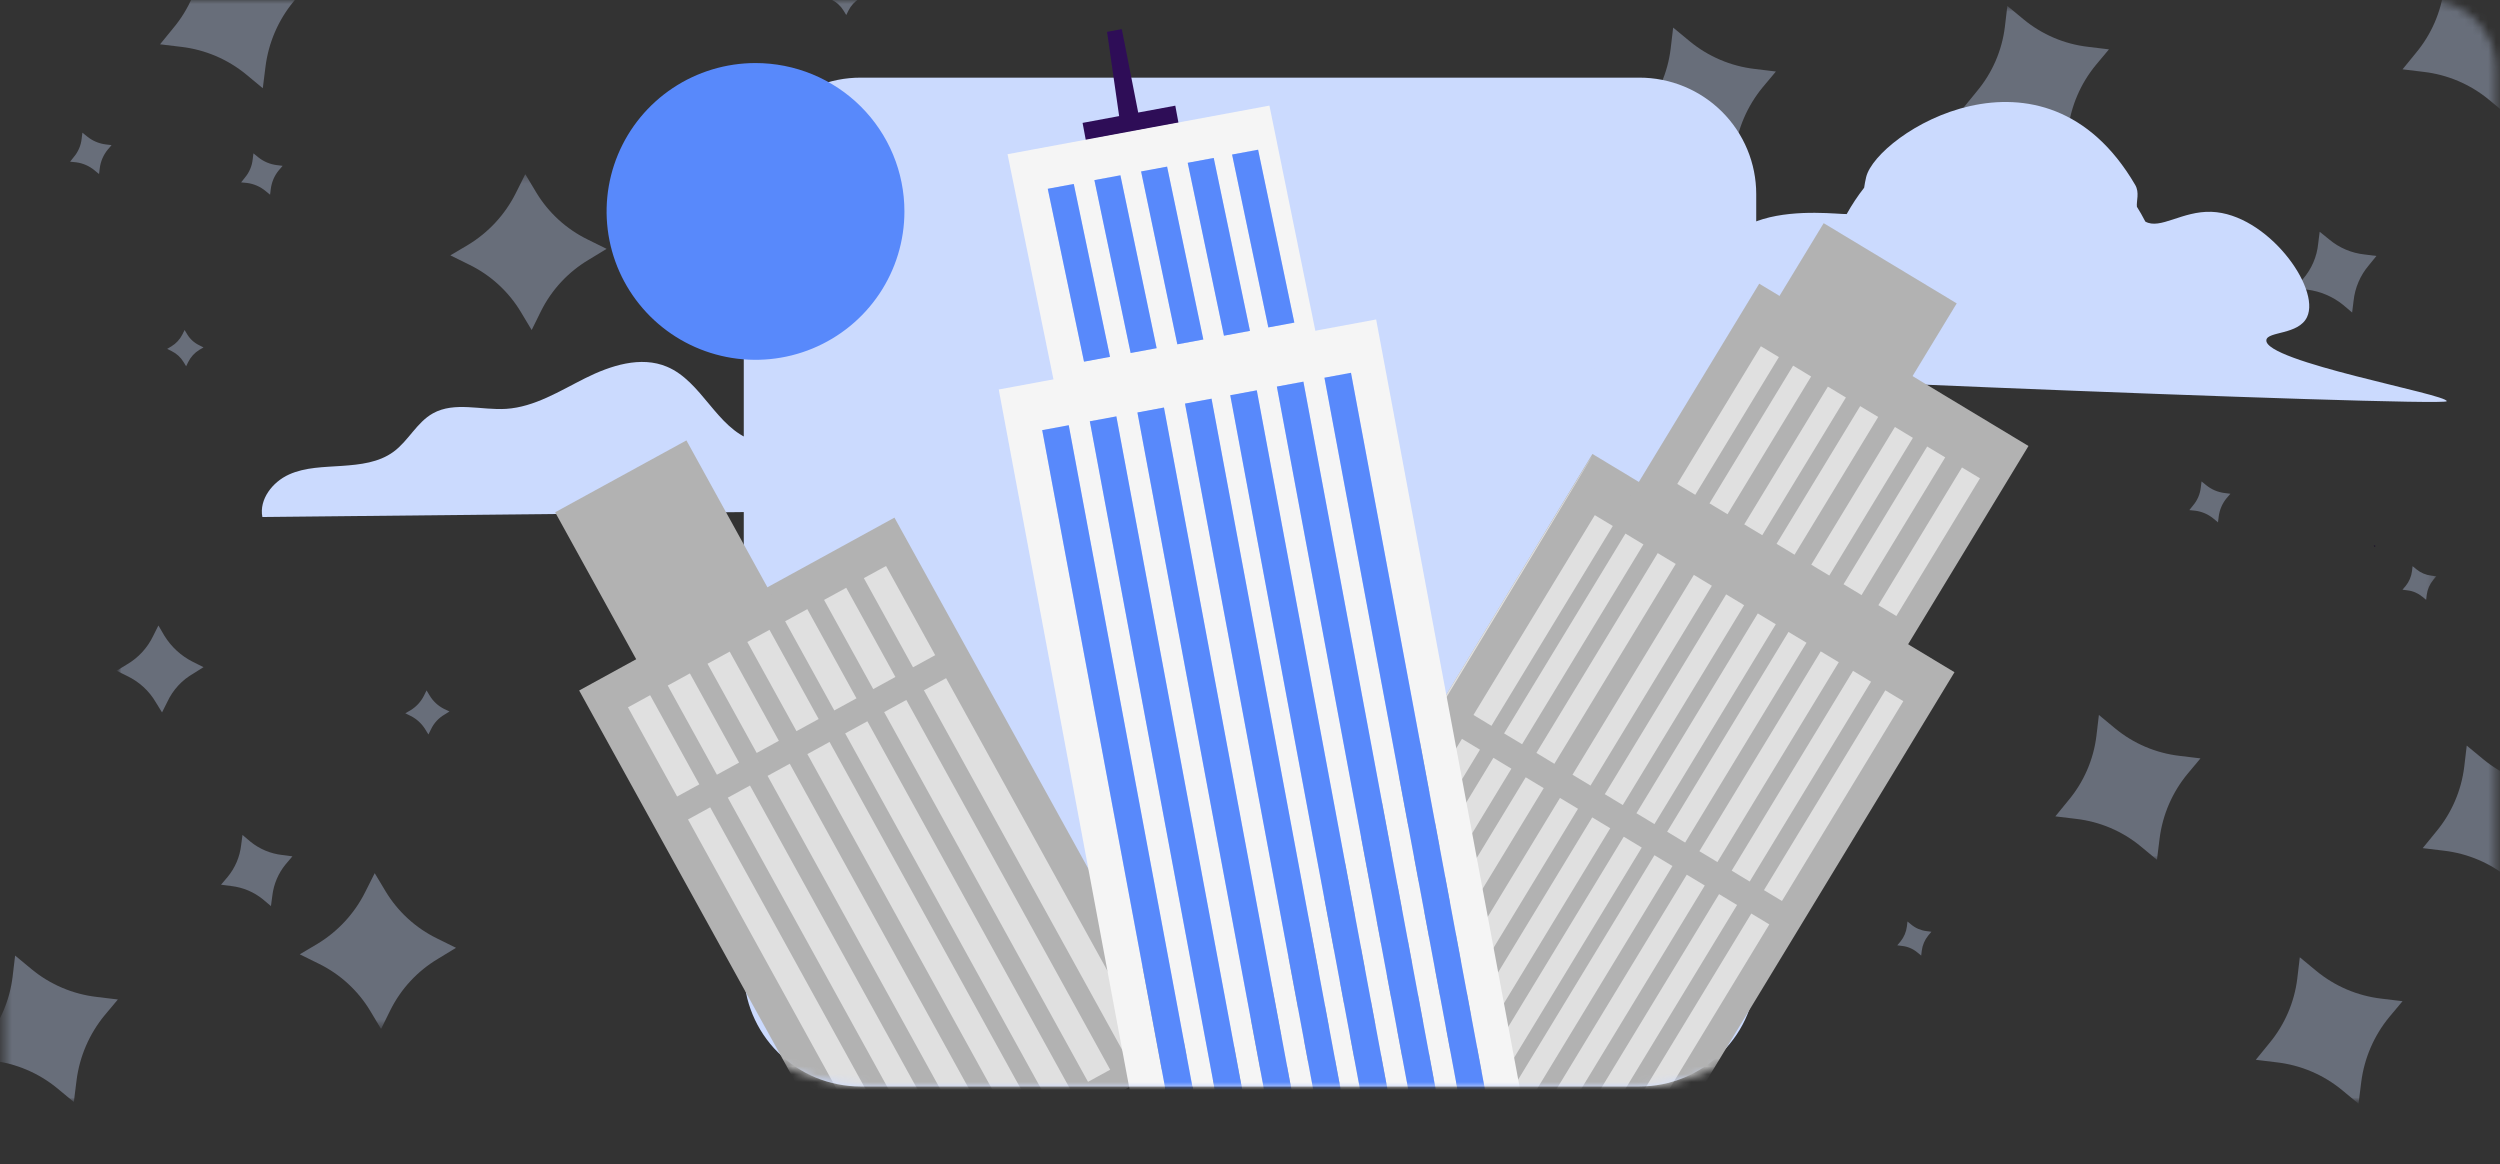 <svg width="320" height="149" viewBox="0 0 320 149" fill="none" xmlns="http://www.w3.org/2000/svg">
<rect x="0" y="0" width="320" height="149" fill="#333333" stroke="none"/>
<mask id="mask0_6154_152315" style="mask-type:luminance" maskUnits="userSpaceOnUse" x="0" y="0" width="320" height="149">
<path d="M9.24 0H310.76C313.078 0 315.301 0.918 316.94 2.551C318.579 4.184 319.5 6.399 319.5 8.709V140.291C319.5 142.601 318.579 144.816 316.94 146.449C315.301 148.082 313.078 149 310.76 149H9.24C6.922 149 4.699 148.082 3.06 146.449C1.421 144.816 0.5 142.601 0.5 140.291L0.5 8.709C0.5 6.399 1.421 4.184 3.06 2.551C4.699 0.918 6.922 0 9.24 0Z" fill="white"/>
</mask>
<g mask="url(#mask0_6154_152315)">
<g opacity="0.5">
<mask id="mask1_6154_152315" style="mask-type:luminance" maskUnits="userSpaceOnUse" x="14" y="-3" width="178" height="135">
<path d="M191.16 -2.766H14.926V131.695H191.16V-2.766Z" fill="white"/>
</mask>
<g mask="url(#mask1_6154_152315)">
<g opacity="0.7">
<mask id="mask2_6154_152315" style="mask-type:luminance" maskUnits="userSpaceOnUse" x="14" y="22" width="92" height="110">
<path d="M105.744 22.297H14.926V131.707H105.744V22.297Z" fill="white"/>
</mask>
<g mask="url(#mask2_6154_152315)">
<path d="M87.147 86.344L87.809 87.476C88.576 88.736 89.691 89.75 91.02 90.398L92.197 90.995L91.061 91.656C89.797 92.422 88.78 93.532 88.13 94.856L87.531 96.029L86.869 94.897C86.099 93.637 84.984 92.624 83.654 91.977L82.477 91.377L83.613 90.717C84.878 89.952 85.896 88.841 86.545 87.516L87.147 86.344Z" fill="#CBDAFE"/>
<path d="M23.628 42.242L23.956 42.783C24.317 43.39 24.848 43.877 25.485 44.184L26.048 44.47L25.505 44.787C24.902 45.157 24.416 45.688 24.102 46.32L23.825 46.882L23.496 46.341C23.133 45.738 22.603 45.252 21.969 44.942L21.402 44.654L21.936 44.337C22.542 43.968 23.033 43.437 23.351 42.803L23.628 42.242Z" fill="#CBDAFE"/>
<path d="M20.276 80.062L21.035 81.364C21.919 82.802 23.188 83.965 24.699 84.724L26.048 85.395L24.784 86.193C23.305 87.029 22.126 88.306 21.414 89.844L20.74 91.189L19.939 89.886C19.085 88.425 17.808 87.255 16.275 86.529L14.926 85.855L16.232 85.057C17.699 84.206 18.874 82.933 19.604 81.405L20.276 80.062Z" fill="#CBDAFE"/>
<path d="M45.439 60.438L45.824 61.078C46.268 61.819 46.914 62.419 47.688 62.808L48.374 63.126L47.732 63.529C46.986 63.961 46.389 64.608 46.019 65.385L45.676 66.069L45.269 65.408C44.821 64.677 44.176 64.085 43.407 63.699L42.723 63.358L43.385 62.975C44.117 62.527 44.71 61.885 45.096 61.12L45.439 60.438Z" fill="#CBDAFE"/>
<path d="M54.601 88.375L54.986 89.015C55.429 89.757 56.075 90.358 56.849 90.747L57.534 91.067L56.892 91.47C56.147 91.902 55.55 92.549 55.179 93.325L54.836 94.01L54.43 93.349C53.981 92.618 53.336 92.026 52.568 91.64L51.883 91.299L52.545 90.916C53.28 90.468 53.875 89.824 54.262 89.057L54.601 88.375Z" fill="#CBDAFE"/>
<path d="M102.811 68.922L103.196 69.582C103.646 70.314 104.291 70.906 105.06 71.292L105.744 71.632L105.102 72.017C104.358 72.449 103.761 73.095 103.39 73.871L103.048 74.575L102.641 73.914C102.197 73.179 101.55 72.587 100.779 72.207L100.094 71.866L100.756 71.46C101.494 71.018 102.09 70.374 102.471 69.605L102.811 68.922Z" fill="#CBDAFE"/>
<path d="M67.239 22.297L68.631 24.622C70.199 27.226 72.488 29.322 75.225 30.659L77.644 31.854L75.332 33.261C72.719 34.82 70.609 37.093 69.253 39.81L68.053 42.242L66.661 39.918C65.094 37.314 62.804 35.217 60.068 33.88L57.648 32.685L59.918 31.34C62.523 29.762 64.629 27.486 65.997 24.771L67.239 22.297Z" fill="#CBDAFE"/>
<path d="M47.964 111.766L49.356 114.091C50.923 116.694 53.213 118.79 55.949 120.126L58.368 121.321L56.057 122.729C53.443 124.287 51.333 126.56 49.977 129.277L48.777 131.708L47.385 129.384C45.818 126.781 43.528 124.684 40.792 123.348L38.371 122.152L40.641 120.808C43.245 119.229 45.352 116.953 46.72 114.238L47.964 111.766Z" fill="#CBDAFE"/>
</g>
</g>
<g opacity="0.7">
<mask id="mask3_6154_152315" style="mask-type:luminance" maskUnits="userSpaceOnUse" x="99" y="-3" width="93" height="91">
<path d="M191.165 -2.766H99.328V87.703H191.165V-2.766Z" fill="white"/>
</mask>
<g mask="url(#mask3_6154_152315)">
<path d="M172.356 41.836L173.026 42.979C173.802 44.254 174.929 45.279 176.273 45.935L177.464 46.539L176.316 47.206C175.038 47.98 174.009 49.103 173.353 50.442L172.747 51.628L172.077 50.485C171.3 49.211 170.172 48.186 168.827 47.531L167.637 46.926L168.784 46.258C170.064 45.484 171.093 44.361 171.75 43.021L172.356 41.836Z" fill="#CBDAFE"/>
<path d="M108.123 -2.766L108.455 -2.218C108.82 -1.606 109.357 -1.113 110 -0.802L110.568 -0.513L110.018 -0.192C109.409 0.182 108.917 0.719 108.6 1.358L108.32 1.924L107.987 1.377C107.62 0.767 107.083 0.276 106.442 -0.037L105.871 -0.329L106.41 -0.649C107.024 -1.022 107.52 -1.559 107.842 -2.2L108.123 -2.766Z" fill="#CBDAFE"/>
<path d="M104.735 35.484L105.501 36.801C106.397 38.254 107.68 39.43 109.208 40.197L110.572 40.876L109.293 41.682C107.797 42.528 106.605 43.819 105.884 45.375L105.203 46.733L104.393 45.417C103.529 43.938 102.237 42.755 100.687 42.02L99.324 41.34L100.644 40.532C102.128 39.672 103.316 38.385 104.052 36.84L104.735 35.484Z" fill="#CBDAFE"/>
<path d="M130.179 15.633L130.569 16.28C131.016 17.03 131.67 17.637 132.452 18.029L133.145 18.352L132.496 18.761C131.742 19.198 131.138 19.852 130.763 20.637L130.417 21.329L130.005 20.661C129.551 19.922 128.899 19.323 128.122 18.933L127.43 18.588L128.1 18.2C128.842 17.747 129.443 17.098 129.834 16.323L130.179 15.633Z" fill="#CBDAFE"/>
<path d="M139.445 43.883L139.835 44.53C140.282 45.28 140.935 45.887 141.718 46.279L142.41 46.602L141.761 47.011C141.007 47.448 140.404 48.102 140.029 48.887L139.683 49.579L139.271 48.911C138.817 48.172 138.165 47.573 137.388 47.183L136.695 46.838L137.365 46.45C138.107 45.997 138.708 45.348 139.1 44.573L139.445 43.883Z" fill="#CBDAFE"/>
<path d="M188.199 24.211L188.589 24.878C189.042 25.618 189.695 26.217 190.472 26.607L191.164 26.952L190.515 27.341C189.762 27.777 189.158 28.43 188.783 29.213L188.437 29.929L188.025 29.261C187.577 28.517 186.923 27.918 186.142 27.534L185.449 27.189L186.119 26.779C186.866 26.332 187.468 25.68 187.854 24.902L188.199 24.211Z" fill="#CBDAFE"/>
<path d="M159.421 16.984L160.827 19.336C162.413 21.969 164.728 24.089 167.495 25.441L169.942 26.649L167.605 28.072C164.962 29.649 162.828 31.947 161.456 34.695L160.244 37.154L158.837 34.803C157.252 32.17 154.937 30.05 152.17 28.698L149.723 27.49L152.017 26.131C154.652 24.535 156.782 22.233 158.165 19.486L159.421 16.984Z" fill="#CBDAFE"/>
<path d="M132.735 67.531L134.141 69.883C135.726 72.515 138.042 74.635 140.809 75.986L143.256 77.195L140.918 78.618C138.275 80.195 136.141 82.493 134.769 85.241L133.557 87.7L132.15 85.349C130.565 82.715 128.249 80.595 125.482 79.243L123.035 78.036L125.33 76.676C127.964 75.08 130.095 72.778 131.477 70.032L132.735 67.531Z" fill="#CBDAFE"/>
</g>
</g>
</g>
</g>
<g opacity="0.5">
<mask id="mask4_6154_152315" style="mask-type:luminance" maskUnits="userSpaceOnUse" x="-4" y="-8" width="333" height="150">
<path d="M328.892 -7.453H-3.699V141.279H328.892V-7.453Z" fill="white"/>
</mask>
<g mask="url(#mask4_6154_152315)">
<g opacity="0.7">
<mask id="mask5_6154_152315" style="mask-type:luminance" maskUnits="userSpaceOnUse" x="223" y="0" width="89" height="111">
<path d="M311.84 0.758H223.297V110.05H311.84V0.758Z" fill="white"/>
</mask>
<g mask="url(#mask5_6154_152315)">
<path d="M235.915 56.257L234.913 55.41C233.768 54.476 232.378 53.889 230.909 53.72L229.598 53.546L230.447 52.547C231.383 51.405 231.971 50.02 232.142 48.556L232.317 47.25L233.319 48.096C234.465 49.029 235.855 49.615 237.325 49.784L238.636 49.958L237.786 50.958C236.85 52.099 236.261 53.484 236.091 54.949L235.915 56.257Z" fill="#CBDAFE"/>
<path d="M310.546 76.779L310.056 76.378C309.513 75.926 308.849 75.642 308.147 75.563L307.52 75.481L307.926 75.002C308.372 74.453 308.653 73.791 308.738 73.091L308.811 72.469L309.301 72.87C309.846 73.318 310.508 73.6 311.209 73.683L311.839 73.766L311.441 74.242C310.993 74.792 310.708 75.455 310.619 76.158L310.546 76.779Z" fill="#CBDAFE"/>
<path d="M301.072 40.002L299.923 39.027C298.608 37.965 297.023 37.288 295.344 37.074L293.848 36.888L294.773 35.717C295.888 34.437 296.573 32.842 296.732 31.154L296.918 29.664L298.107 30.625C299.401 31.72 300.997 32.4 302.685 32.576L304.181 32.764L303.217 33.95C302.117 35.239 301.434 36.829 301.257 38.512L301.072 40.002Z" fill="#CBDAFE"/>
<path d="M283.902 66.858L283.326 66.382C282.66 65.829 281.85 65.478 280.991 65.369L280.238 65.294L280.709 64.701C281.268 64.046 281.615 63.238 281.704 62.383L281.799 61.625L282.403 62.113C283.071 62.653 283.877 62.997 284.73 63.106L285.49 63.2L284.994 63.782C284.451 64.447 284.106 65.251 283.997 66.101L283.902 66.858Z" fill="#CBDAFE"/>
<path d="M265.927 43.545L265.35 43.071C264.684 42.519 263.874 42.167 263.015 42.058L262.262 41.983L262.732 41.39C263.291 40.735 263.638 39.926 263.727 39.072L263.822 38.312L264.426 38.801C265.094 39.341 265.9 39.685 266.754 39.794L267.513 39.889L267.017 40.47C266.474 41.136 266.129 41.939 266.02 42.79L265.927 43.545Z" fill="#CBDAFE"/>
<path d="M226.968 77.894L226.384 77.399C225.716 76.858 224.91 76.514 224.056 76.404L223.297 76.31L223.775 75.735C224.333 75.08 224.68 74.273 224.77 73.418L224.857 72.641L225.461 73.128C226.125 73.675 226.933 74.019 227.789 74.121L228.548 74.215L228.059 74.818C227.51 75.48 227.164 76.284 227.062 77.136L226.968 77.894Z" fill="#CBDAFE"/>
<path d="M276.09 110.054L274.001 108.323C271.653 106.388 268.793 105.17 265.766 104.818L263.086 104.494L264.797 102.4C266.74 100.062 267.97 97.219 268.341 94.207L268.659 91.516L270.748 93.246C273.095 95.181 275.955 96.398 278.98 96.75L281.661 97.074L279.97 99.095C278.041 101.447 276.814 104.293 276.431 107.307L276.09 110.054Z" fill="#CBDAFE"/>
<path d="M264.371 19.296L262.283 17.565C259.934 15.63 257.075 14.412 254.048 14.059L251.367 13.736L253.078 11.642C255.021 9.304 256.252 6.461 256.623 3.449L256.941 0.758L259.031 2.488C261.378 4.424 264.238 5.642 267.265 5.994L269.945 6.318L268.255 8.338C266.325 10.69 265.098 13.536 264.715 16.55L264.371 19.296Z" fill="#CBDAFE"/>
</g>
</g>
<g opacity="0.7">
<mask id="mask6_6154_152315" style="mask-type:luminance" maskUnits="userSpaceOnUse" x="-4" y="-8" width="333" height="150">
<path d="M328.892 -7.453H-3.699V141.279H328.892V-7.453Z" fill="white"/>
</mask>
<g mask="url(#mask6_6154_152315)">
<path d="M34.681 115.979L33.667 115.124C32.51 114.179 31.104 113.586 29.618 113.414L28.293 113.24L29.152 112.23C30.099 111.076 30.693 109.676 30.865 108.195L31.039 106.875L32.053 107.731C33.212 108.675 34.618 109.267 36.105 109.438L37.429 109.612L36.57 110.623C35.623 111.776 35.028 113.177 34.856 114.657L34.681 115.979Z" fill="#CBDAFE"/>
<path d="M245.912 122.312L245.415 121.906C244.867 121.449 244.196 121.162 243.486 121.082L242.852 120.999L243.263 120.514C243.713 119.959 243.998 119.29 244.084 118.582L244.158 117.953L244.653 118.359C245.204 118.812 245.874 119.097 246.583 119.181L247.219 119.266L246.818 119.744C246.364 120.3 246.077 120.971 245.987 121.681L245.912 122.312Z" fill="#CBDAFE"/>
<path d="M34.569 24.923L33.985 24.444C33.312 23.885 32.494 23.53 31.625 23.419L30.863 23.345L31.34 22.745C31.904 22.082 32.254 21.264 32.345 20.4L32.44 19.633L33.052 20.127C33.728 20.673 34.543 21.021 35.406 21.132L36.174 21.227L35.673 21.816C35.124 22.489 34.775 23.301 34.664 24.161L34.569 24.923Z" fill="#CBDAFE"/>
<path d="M12.677 22.277L12.094 21.798C11.422 21.239 10.603 20.883 9.734 20.773L8.973 20.698L9.448 20.096C10.012 19.433 10.363 18.616 10.453 17.751L10.549 16.984L11.161 17.478C11.836 18.024 12.65 18.372 13.512 18.483L14.281 18.578L13.778 19.167C13.231 19.84 12.882 20.652 12.772 21.512L12.677 22.277Z" fill="#CBDAFE"/>
<path d="M221.68 22.277L219.567 20.527C217.193 18.57 214.301 17.339 211.241 16.982L208.531 16.654L210.26 14.536C212.225 12.173 213.469 9.298 213.843 6.252L214.165 3.531L216.278 5.28C218.652 7.238 221.544 8.47 224.604 8.826L227.314 9.154L225.604 11.196C223.654 13.575 222.414 16.452 222.027 19.5L221.68 22.277Z" fill="#CBDAFE"/>
<path d="M301.891 141.277L299.778 139.526C297.404 137.57 294.512 136.339 291.452 135.982L288.742 135.654L290.471 133.536C292.436 131.173 293.68 128.298 294.054 125.252L294.376 122.531L296.489 124.28C298.863 126.238 301.755 127.47 304.815 127.826L307.525 128.154L305.815 130.196C303.864 132.575 302.625 135.452 302.238 138.5L301.891 141.277Z" fill="#CBDAFE"/>
<path d="M323.259 114.183L321.145 112.433C318.771 110.476 315.879 109.245 312.819 108.888L310.109 108.561L311.839 106.443C313.804 104.079 315.047 101.204 315.422 98.158L315.744 95.438L317.858 97.187C320.231 99.145 323.123 100.376 326.183 100.732L328.893 101.06L327.183 103.102C325.233 105.481 323.993 108.359 323.607 111.406L323.259 114.183Z" fill="#CBDAFE"/>
<path d="M320.676 14.495L318.563 12.745C316.189 10.788 313.297 9.558 310.237 9.201L307.527 8.873L309.256 6.755C311.221 4.392 312.465 1.517 312.839 -1.529L313.161 -4.25L315.274 -2.501C317.648 -0.543 320.54 0.688 323.601 1.044L326.31 1.372L324.6 3.414C322.65 5.794 321.41 8.673 321.024 11.721L320.676 14.495Z" fill="#CBDAFE"/>
<path d="M33.637 11.292L31.524 9.541C29.15 7.585 26.258 6.354 23.198 5.997L20.488 5.67L22.217 3.552C24.182 1.188 25.426 -1.687 25.8 -4.733L26.122 -7.453L28.235 -5.704C30.609 -3.746 33.501 -2.515 36.562 -2.159L39.271 -1.831L37.563 0.21C35.612 2.589 34.372 5.467 33.985 8.515L33.637 11.292Z" fill="#CBDAFE"/>
<path d="M9.451 141.057L7.338 139.307C4.963 137.35 2.071 136.119 -0.99 135.763L-3.699 135.436L-1.97 133.318C-0.005 130.955 1.238 128.079 1.613 125.033L1.935 122.312L4.047 124.062C6.422 126.02 9.314 127.251 12.375 127.607L15.085 127.935L13.375 129.977C11.424 132.356 10.185 135.234 9.798 138.282L9.451 141.057Z" fill="#CBDAFE"/>
<path d="M199.219 89.105L197.106 87.355C194.732 85.398 191.84 84.167 188.78 83.81L186.07 83.483L187.799 81.365C189.764 79.001 191.008 76.126 191.382 73.08L191.704 70.359L193.817 72.109C196.191 74.066 199.083 75.298 202.144 75.654L204.853 75.982L203.143 78.024C201.193 80.403 199.953 83.28 199.566 86.328L199.219 89.105Z" fill="#CBDAFE"/>
</g>
</g>
</g>
</g>
<path d="M209.844 9.938H110.156C108.193 9.938 106.248 10.323 104.434 11.072C102.619 11.821 100.971 12.919 99.582 14.302C98.194 15.686 97.092 17.329 96.341 19.137C95.59 20.945 95.203 22.883 95.203 24.839V124.173C95.203 128.124 96.779 131.914 99.583 134.708C102.387 137.503 106.191 139.072 110.156 139.073H209.844C213.81 139.072 217.613 137.503 220.417 134.708C223.222 131.914 224.797 128.124 224.797 124.173V24.839C224.797 22.883 224.411 20.945 223.659 19.137C222.908 17.329 221.806 15.686 220.418 14.302C219.029 12.919 217.381 11.821 215.567 11.072C213.752 10.323 211.808 9.938 209.844 9.938Z" fill="#CBDAFE"/>
<path d="M113.337 65.353C113.946 60.938 107.687 57.302 102.985 56.922C100.746 56.741 98.433 57.085 96.289 56.35C91.694 54.746 89.856 48.827 85.371 46.941C82.014 45.527 78.147 46.788 74.889 48.418C71.631 50.049 68.422 52.099 64.781 52.335C61.624 52.534 58.183 51.364 55.42 52.906C53.351 54.057 52.281 56.424 50.38 57.819C48.479 59.215 46.094 59.469 43.781 59.633C41.468 59.798 39.087 59.788 36.986 60.739C34.884 61.69 33.147 63.911 33.583 66.178L113.337 65.353Z" fill="#CBDAFE"/>
<path d="M313.181 51.356C313.296 50.463 289.793 46.3 290.093 43.534C290.216 42.397 294.212 42.881 295.299 40.589C297.088 36.821 290.157 27.367 283.069 27.114C279.327 26.98 276.49 29.434 274.602 28.362C274.246 27.667 273.884 27.038 273.524 26.466C273.441 25.716 273.881 24.655 273.305 23.669C261.586 3.604 240.207 17.137 238.867 22.67C238.747 23.161 238.673 23.611 238.61 24.029C237.778 25.093 237.031 26.219 236.377 27.399C234.501 27.486 215.071 24.52 220.3 40.897C221.146 43.549 196.551 45.65 196.582 46.549C196.612 47.442 313.078 52.166 313.181 51.358" fill="#CBDAFE"/>
<path d="M115.766 27.064C115.766 30.82 114.648 34.492 112.554 37.616C110.459 40.739 107.482 43.173 104 44.611C100.517 46.048 96.684 46.425 92.987 45.692C89.289 44.959 85.893 43.15 83.227 40.494C80.562 37.837 78.746 34.453 78.011 30.769C77.275 27.085 77.653 23.266 79.095 19.795C80.538 16.325 82.981 13.358 86.115 11.271C89.25 9.184 92.935 8.07 96.705 8.07C99.208 8.07 101.687 8.562 103.999 9.516C106.312 10.471 108.413 11.87 110.183 13.633C111.953 15.397 113.357 17.491 114.315 19.795C115.273 22.1 115.766 24.57 115.766 27.064Z" fill="#5889FB"/>
<path d="M303.844 69.812C303.864 69.866 303.883 69.919 303.903 69.972L304.091 69.888L303.844 69.812Z" fill="#110027"/>
</g>
<mask id="mask7_6154_152315" style="mask-type:luminance" maskUnits="userSpaceOnUse" x="39" y="0" width="248" height="139">
<path d="M111.178 0.656C102.919 0.656 39.879 34.598 39.879 42.827L90.818 125.009C90.818 133.238 102.506 138.972 110.765 138.972H210.452C218.711 138.972 230.847 131.857 230.847 123.627L286.104 55.525L231.469 20.182C231.469 11.953 224.132 0.656 215.873 0.656H111.178Z" fill="white"/>
</mask>
<g mask="url(#mask7_6154_152315)">
<path d="M114.49 66.256L74.133 88.383L112.013 156.982L152.369 134.856L114.49 66.256Z" fill="#B2B2B2"/>
<path d="M87.861 56.37L71.059 65.57L86.809 94.132L103.611 84.932L87.861 56.37Z" fill="#B2B2B2"/>
<path d="M90.905 103.337L88.066 104.891L114.158 152.218L116.997 150.665L90.905 103.337Z" fill="#E0E0E0"/>
<path d="M95.998 100.548L93.16 102.102L119.252 149.43L122.09 147.876L95.998 100.548Z" fill="#E0E0E0"/>
<path d="M101.088 97.759L98.25 99.312L124.342 146.64L127.18 145.087L101.088 97.759Z" fill="#E0E0E0"/>
<path d="M106.182 94.97L103.344 96.523L129.436 143.852L132.274 142.298L106.182 94.97Z" fill="#E0E0E0"/>
<path d="M111.022 92.322L108.184 93.875L134.276 141.203L137.114 139.65L111.022 92.322Z" fill="#E0E0E0"/>
<path d="M116.01 89.595L113.172 91.148L139.264 138.476L142.102 136.923L116.01 89.595Z" fill="#E0E0E0"/>
<path d="M121.1 86.806L118.262 88.359L144.354 135.687L147.192 134.133L121.1 86.806Z" fill="#E0E0E0"/>
<path d="M83.217 88.986L80.379 90.539L86.672 101.954L89.51 100.4L83.217 88.986Z" fill="#E0E0E0"/>
<path d="M88.307 86.197L85.469 87.75L91.762 99.165L94.6 97.611L88.307 86.197Z" fill="#E0E0E0"/>
<path d="M93.4 83.407L90.562 84.961L96.856 96.376L99.694 94.822L93.4 83.407Z" fill="#E0E0E0"/>
<path d="M98.494 80.618L95.656 82.172L101.949 93.587L104.787 92.033L98.494 80.618Z" fill="#E0E0E0"/>
<path d="M103.334 77.97L100.496 79.523L106.789 90.938L109.627 89.385L103.334 77.97Z" fill="#E0E0E0"/>
<path d="M108.318 75.236L105.48 76.789L111.774 88.204L114.612 86.65L108.318 75.236Z" fill="#E0E0E0"/>
<path d="M113.412 72.447L110.574 74L116.867 85.415L119.705 83.861L113.412 72.447Z" fill="#E0E0E0"/>
<path d="M203.829 58.105L151.961 143.531L198.306 171.47L250.174 86.044L203.829 58.105Z" fill="#B2B2B2"/>
<path d="M224.168 116.934L194.715 165.43L197.018 166.819L226.472 118.323L224.168 116.934Z" fill="#E0E0E0"/>
<path d="M220.04 114.45L190.586 162.945L192.889 164.334L222.343 115.839L220.04 114.45Z" fill="#E0E0E0"/>
<path d="M215.907 111.958L186.453 160.453L188.756 161.842L218.21 113.347L215.907 111.958Z" fill="#E0E0E0"/>
<path d="M211.77 109.466L182.316 157.961L184.62 159.35L214.073 110.855L211.77 109.466Z" fill="#E0E0E0"/>
<path d="M207.84 107.098L178.387 155.594L180.69 156.983L210.144 108.487L207.84 107.098Z" fill="#E0E0E0"/>
<path d="M203.807 104.626L174.34 153.148L176.644 154.538L206.112 106.016L203.807 104.626Z" fill="#E0E0E0"/>
<path d="M199.678 102.134L170.211 150.656L172.516 152.046L201.983 103.524L199.678 102.134Z" fill="#E0E0E0"/>
<path d="M195.292 99.493L165.824 148.016L168.129 149.405L197.596 100.883L195.292 99.493Z" fill="#E0E0E0"/>
<path d="M191.155 97.001L161.688 145.523L163.992 146.913L193.459 98.391L191.155 97.001Z" fill="#E0E0E0"/>
<path d="M187.131 94.572L157.664 143.094L159.969 144.483L189.436 95.961L187.131 94.572Z" fill="#E0E0E0"/>
<path d="M241.322 88.361L225.789 113.938L228.093 115.327L243.626 89.75L241.322 88.361Z" fill="#E0E0E0"/>
<path d="M237.189 85.868L221.656 111.445L223.96 112.835L239.493 87.258L237.189 85.868Z" fill="#E0E0E0"/>
<path d="M233.056 83.376L217.523 108.953L219.828 110.343L235.36 84.766L233.056 83.376Z" fill="#E0E0E0"/>
<path d="M228.927 80.884L213.395 106.461L215.699 107.85L231.231 82.274L228.927 80.884Z" fill="#E0E0E0"/>
<path d="M224.998 78.517L209.465 104.094L211.769 105.483L227.302 79.906L224.998 78.517Z" fill="#E0E0E0"/>
<path d="M220.947 76.079L205.414 101.656L207.718 103.046L223.251 77.469L220.947 76.079Z" fill="#E0E0E0"/>
<path d="M216.814 73.587L201.281 99.164L203.585 100.553L219.118 74.977L216.814 73.587Z" fill="#E0E0E0"/>
<path d="M212.189 70.798L196.656 96.375L198.96 97.764L214.493 72.188L212.189 70.798Z" fill="#E0E0E0"/>
<path d="M208.056 68.298L192.523 93.875L194.828 95.264L210.36 69.688L208.056 68.298Z" fill="#E0E0E0"/>
<path d="M204.134 65.939L188.602 91.516L190.906 92.905L206.439 67.328L204.134 65.939Z" fill="#E0E0E0"/>
<path d="M151.797 143.99C151.748 143.96 163.349 124.759 177.707 101.112C192.065 77.465 203.754 58.307 203.803 58.336C203.852 58.365 192.253 77.564 177.89 101.222C163.527 124.881 151.851 144.022 151.798 143.99" fill="#E0E0E0"/>
<path d="M225.18 36.311L208.629 63.57L243.094 84.348L259.645 57.088L225.18 36.311Z" fill="#B2B2B2"/>
<path d="M229.521 46.803L218.816 64.43L221.12 65.819L231.825 48.192L229.521 46.803Z" fill="#E0E0E0"/>
<path d="M225.392 44.319L214.688 61.945L216.991 63.334L227.696 45.708L225.392 44.319Z" fill="#E0E0E0"/>
<path d="M238.103 51.983L227.398 69.609L229.702 70.999L240.407 53.372L238.103 51.983Z" fill="#E0E0E0"/>
<path d="M233.97 49.49L223.266 67.117L225.569 68.506L236.274 50.88L233.97 49.49Z" fill="#E0E0E0"/>
<path d="M246.681 57.154L235.977 74.781L238.28 76.17L248.985 58.544L246.681 57.154Z" fill="#E0E0E0"/>
<path d="M242.548 54.654L231.844 72.281L234.148 73.67L244.852 56.044L242.548 54.654Z" fill="#E0E0E0"/>
<path d="M251.134 59.834L240.43 77.461L242.734 78.85L253.438 61.223L251.134 59.834Z" fill="#E0E0E0"/>
<path d="M233.431 28.565L225.414 41.766L242.442 52.033L250.459 38.833L233.431 28.565Z" fill="#B2B2B2"/>
<path d="M133.4 55.057L136.796 54.426L157.626 165.853H160.419L139.496 53.927L142.891 53.297L163.932 165.857H166.721L145.586 52.797L148.983 52.166L170.235 165.857H173.022L151.677 51.666L155.074 51.035L176.539 165.856H179.021L157.472 50.59L160.869 49.961L182.533 165.856H185.19L163.436 49.483L166.834 48.852L188.705 165.853H191.493L169.527 48.351L172.925 47.721L195.007 165.854H199.504L176.146 40.891L169.399 42.142L135.878 48.364L127.84 49.856L149.524 165.856H154.112L133.4 55.057Z" fill="#F5F5F5"/>
<path d="M150.437 13.525L145.69 14.406L143.592 3.727L141.702 4.077L143.25 14.859L138.57 15.73L138.984 17.941L146.653 16.517L150.848 15.739L150.437 13.525Z" fill="#2E0D57"/>
<path d="M162.486 13.516L151.661 15.525L147.466 16.304L128.965 19.738L134.985 49.254L168.506 43.032L162.486 13.516ZM138.753 46.291L134.114 24.163L137.442 23.544L142.081 45.674L138.753 46.291ZM144.722 45.183L140.083 23.055L143.412 22.437L148.051 44.565L144.722 45.183ZM150.697 44.074L146.058 21.945L149.387 21.328L154.025 43.456L150.697 44.074ZM156.666 42.966L152.028 20.837L155.356 20.22L159.996 42.349L156.666 42.966ZM157.705 19.783L161.035 19.165L165.673 41.295L162.345 41.912L157.705 19.783Z" fill="#F5F5F5"/>
<path d="M134.113 24.165L138.753 46.293L142.081 45.675L137.442 23.547L134.113 24.165Z" fill="#5889FB"/>
<path d="M140.082 23.055L144.722 45.184L148.05 44.567L143.411 22.438L140.082 23.055Z" fill="#5889FB"/>
<path d="M146.059 21.946L150.698 44.074L154.027 43.457L149.387 21.328L146.059 21.946Z" fill="#5889FB"/>
<path d="M152.027 20.837L156.667 42.967L159.995 42.35L155.356 20.219L152.027 20.837Z" fill="#5889FB"/>
<path d="M161.036 19.164L157.707 19.782L162.347 41.91L165.675 41.292L161.036 19.164Z" fill="#5889FB"/>
<path d="M133.402 55.06L154.115 165.857H157.629L136.799 54.43L133.402 55.06Z" fill="#5889FB"/>
<path d="M139.496 53.926L160.42 165.856H163.934L142.893 53.297L139.496 53.926Z" fill="#5889FB"/>
<path d="M145.59 52.797L166.725 165.856H170.238L148.986 52.164L145.59 52.797Z" fill="#5889FB"/>
<path d="M151.68 51.662L173.025 165.851H176.54L155.076 51.031L151.68 51.662Z" fill="#5889FB"/>
<path d="M157.473 50.591L179.019 165.856H182.534L160.869 49.961L157.473 50.591Z" fill="#5889FB"/>
<path d="M163.438 49.483L185.191 165.856H188.706L166.834 48.852L163.438 49.483Z" fill="#5889FB"/>
<path d="M169.527 48.349L191.492 165.852H195.008L172.924 47.719L169.527 48.349Z" fill="#5889FB"/>
</g>
</svg>

